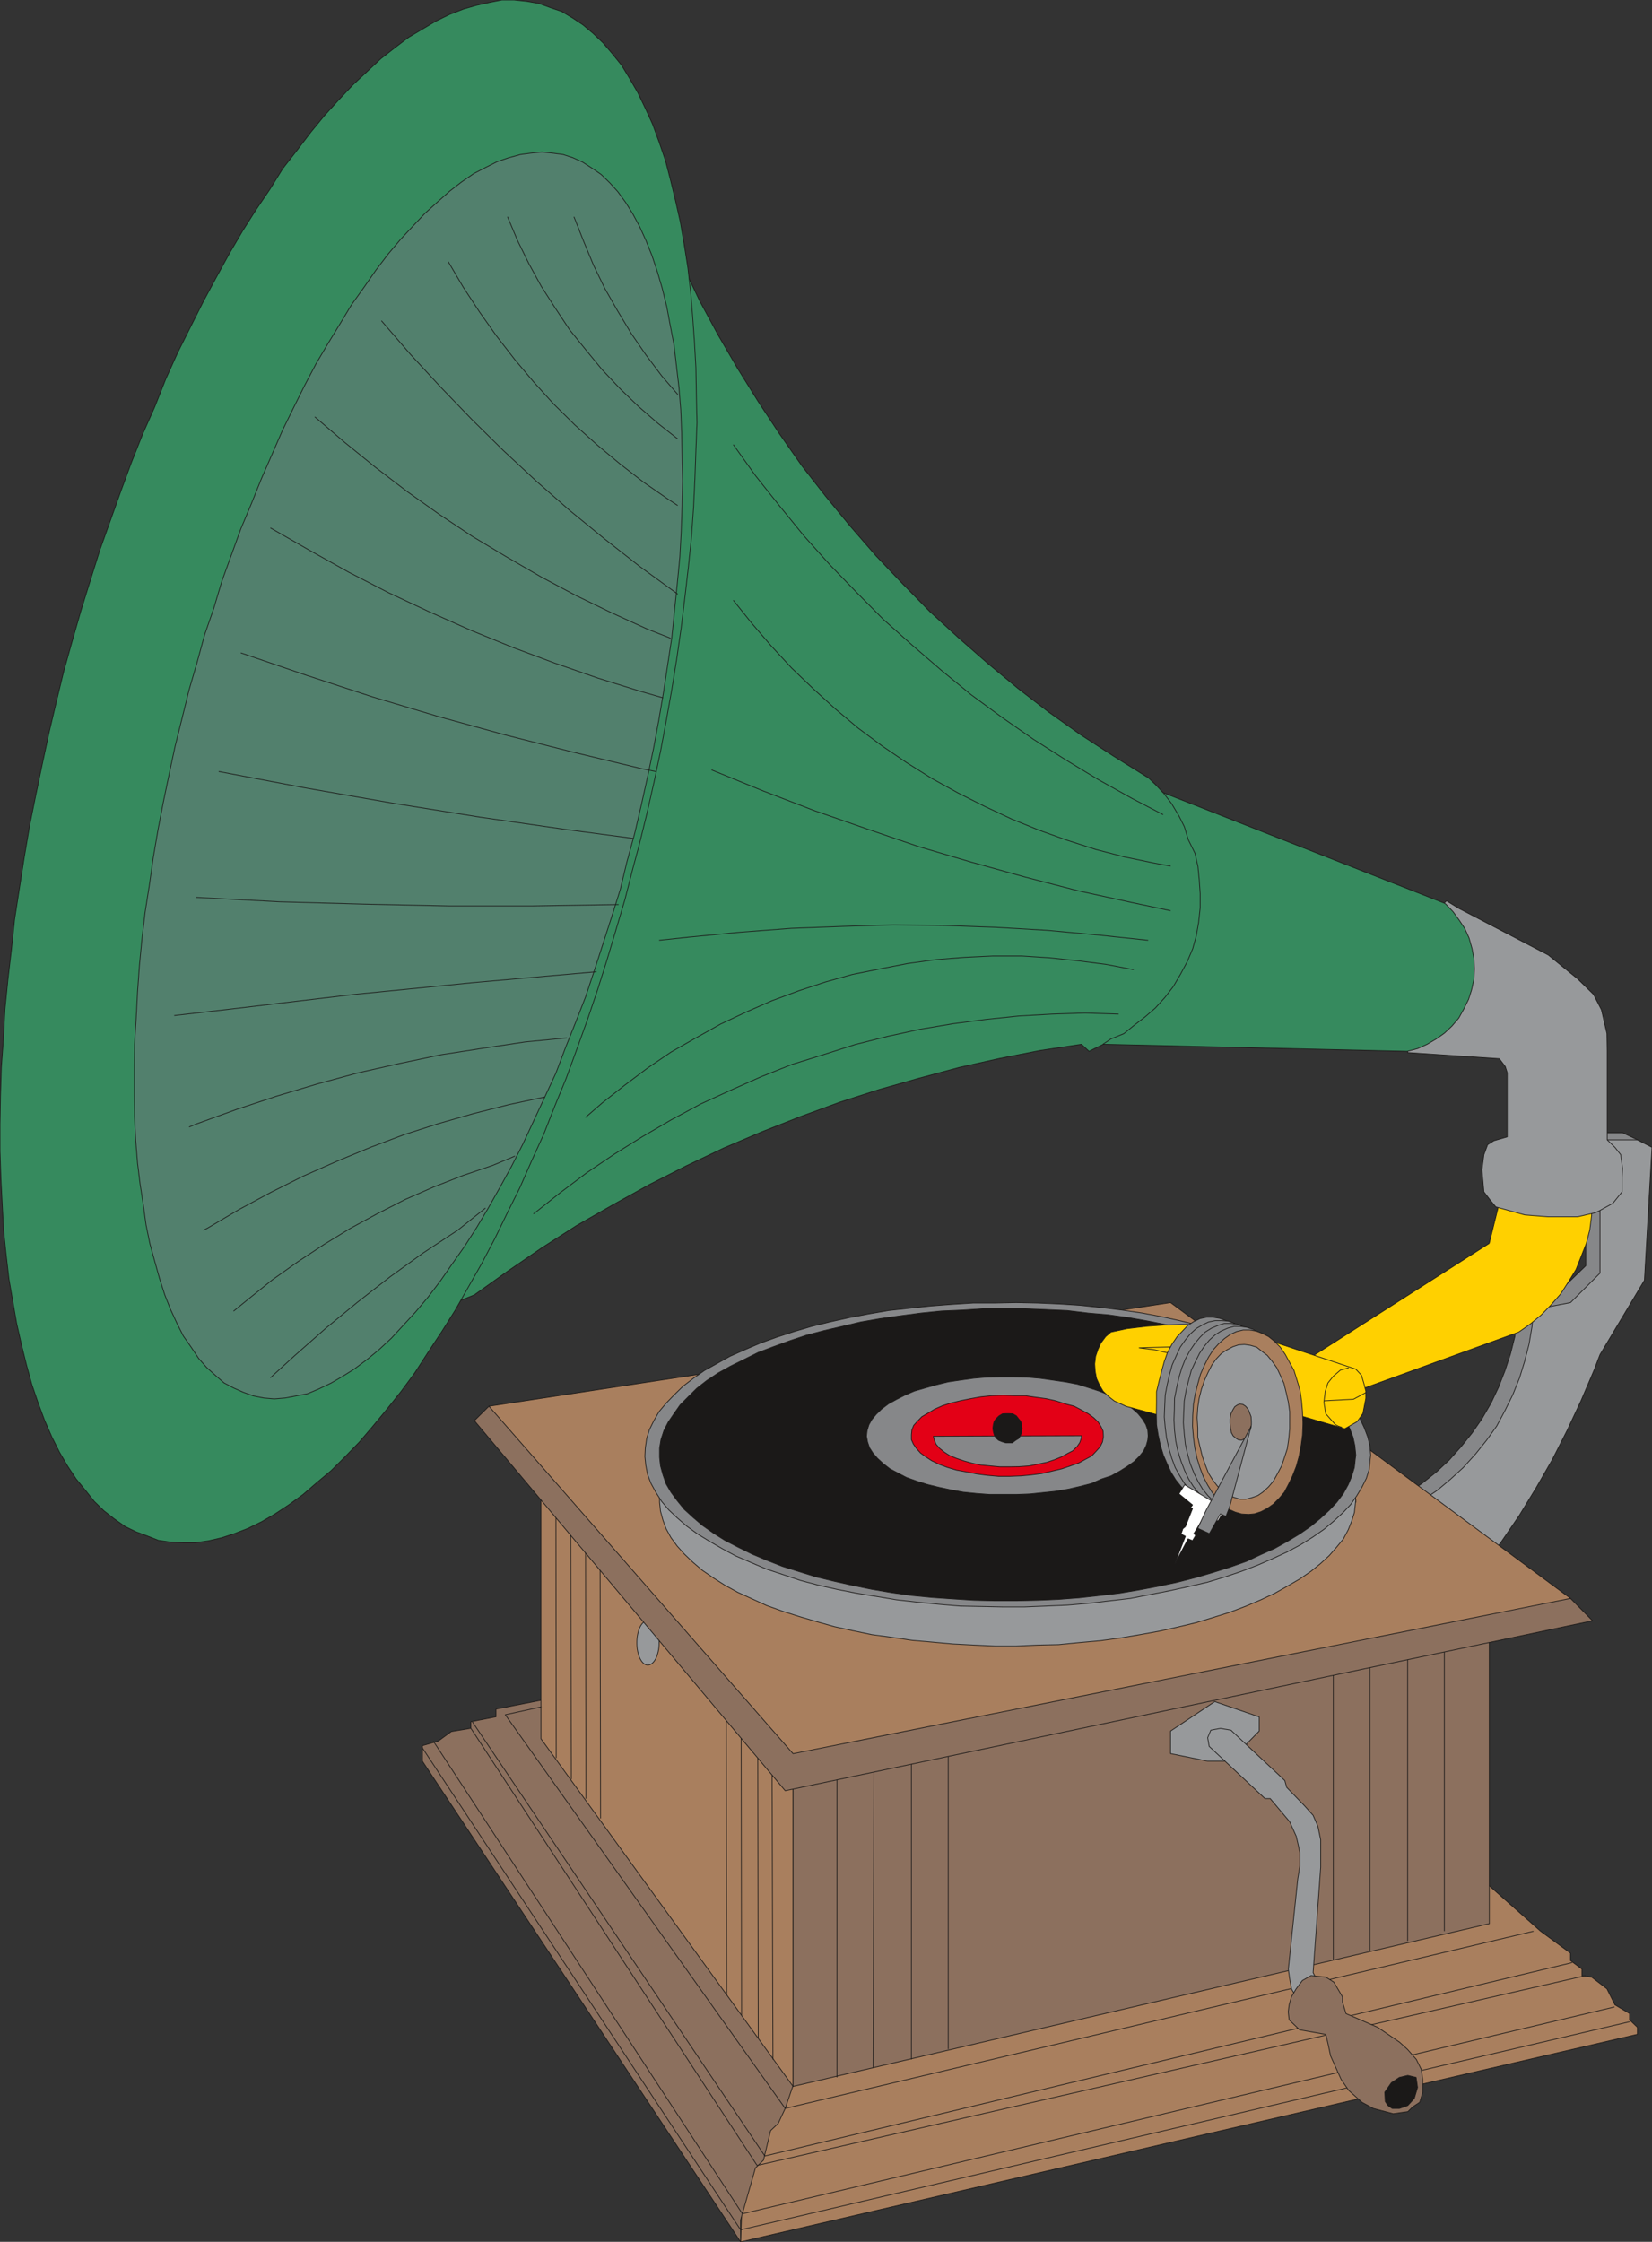 <svg xmlns="http://www.w3.org/2000/svg" xml:space="preserve" width="692.75" height="940.12" fill-rule="evenodd" stroke-linejoin="round" stroke-width="28.222" preserveAspectRatio="xMidYMid" version="1.2" viewBox="0 0 18329 24874"><rect x="0" y="0" width="18329" height="24874" fill="#333333" stroke="none"/><defs class="ClipPathGroup"><clipPath id="a" clipPathUnits="userSpaceOnUse"><path d="M0 0h18329v24874H0z"/></clipPath></defs><g class="SlideGroup"><g class="Slide" clip-path="url(#a)"><g class="Page"><g class="com.sun.star.drawing.PolyPolygonShape"><path fill="none" d="M15449 12564h2724v4769h-2724z" class="BoundingBox"/><path fill="#868789" d="m16273 17326 221-290 196-304 197-308 175-312 167-323 153-327 140-338 73-182 485-817 87-1479-165-78h-407v1475l-333 323-406 86-20 186-29 193-48 191-61 186-72 185-83 175-102 176-109 157-122 152-132 148-142 132-153 122-160 111-167 102 817 658Z"/><path fill="none" stroke="#1B1918" stroke-linejoin="miter" stroke-width="8" d="m16273 17326 221-290 196-304 197-308 175-312 167-323 153-327 140-338 73-182 485-817 87-1479-165-78h-407v1475l-333 323-406 86-20 186-29 193-48 191-61 186-72 185-83 175-102 176-109 157-122 152-132 148-142 132-153 122-160 111-167 102 817 658Z"/></g><g class="com.sun.star.drawing.PolyPolygonShape"><path fill="none" d="M8212 20767h9960v4115H8212z" class="BoundingBox"/><path fill="#A97F5E" d="m8217 24875 9950-2303v-78l-87-84v-69l-162-96-89-178-170-130-107-15v-74l-127-94v-83l-333-244-739-655-8053 1800-83 2303Z"/><path fill="none" stroke="#1B1918" stroke-linejoin="miter" stroke-width="8" d="m8217 24875 9950-2303v-78l-87-84v-69l-162-96-89-178-170-130-107-15v-74l-127-94v-83l-333-244-739-655-8053 1800-83 2303Z"/></g><g class="com.sun.star.drawing.PolyPolygonShape"><path fill="none" d="M4682 18796h4202v6094H4682z" class="BoundingBox"/><path fill="#8C705E" d="m6329 18801-826 162v86l-279 54v73l-216 36-147 107-175 50v171l3531 5335v-244l165-577 89-86 79-328 84-79 78-167 166-485-2549-4108Z"/><path fill="none" stroke="#1B1918" stroke-linejoin="miter" stroke-width="8" d="m6329 18801-826 162v86l-279 54v73l-216 36-147 107-175 50v171l3531 5335v-244l165-577 89-86 79-328 84-79 78-167 166-485-2549-4108Z"/></g><g class="com.sun.star.drawing.PolyPolygonShape"><path fill="none" d="M5998 16169h2807v6996H5998z" class="BoundingBox"/><path fill="#A97F5E" d="M6002 16337v2955l2798 3859v-3859l-2471-3117-327 162Z"/><path fill="none" stroke="#1B1918" stroke-linejoin="miter" stroke-width="8" d="M6002 16337v2955l2798 3859v-3859l-2471-3117-327 162Z"/></g><g class="com.sun.star.drawing.PolyPolygonShape"><path fill="none" d="M8794 17813h7735v5344H8794z" class="BoundingBox"/><path fill="#8C705E" d="m8799 23150 7725-1806v-3526l-7725 1231v4101Z"/><path fill="none" stroke="#1B1918" stroke-linejoin="miter" stroke-width="8" d="m8799 23150 7725-1806v-3526l-7725 1231v4101Z"/></g><g fill="none" class="com.sun.star.drawing.LineShape"><path d="M16021 17897h9v3531h-9z" class="BoundingBox"/><path stroke="#1B1918" stroke-linejoin="miter" stroke-width="8" d="M16025 21427v-3530"/></g><g fill="none" class="com.sun.star.drawing.LineShape"><path d="M15614 18014h9v3523h-9z" class="BoundingBox"/><path stroke="#1B1918" stroke-linejoin="miter" stroke-width="8" d="M15618 21536v-3522"/></g><g fill="none" class="com.sun.star.drawing.LineShape"><path d="M15195 18103h9v3546h-9z" class="BoundingBox"/><path stroke="#1B1918" stroke-linejoin="miter" stroke-width="8" d="M15199 21648v-3545"/></g><g fill="none" class="com.sun.star.drawing.LineShape"><path d="M14789 18219h9v3531h-9z" class="BoundingBox"/><path stroke="#1B1918" stroke-linejoin="miter" stroke-width="8" d="M14793 21749v-3530"/></g><g fill="none" class="com.sun.star.drawing.LineShape"><path d="M9282 19451h9v3600h-9z" class="BoundingBox"/><path stroke="#1B1918" stroke-linejoin="miter" stroke-width="8" d="M9286 23050v-3599"/></g><g fill="none" class="com.sun.star.drawing.LineShape"><path d="M9684 19369h18v3573h-18z" class="BoundingBox"/><path stroke="#1B1918" stroke-linejoin="miter" stroke-width="8" d="m9688 22940 9-3570"/></g><g fill="none" class="com.sun.star.drawing.LineShape"><path d="M10108 19289h9v3562h-9z" class="BoundingBox"/><path stroke="#1B1918" stroke-linejoin="miter" stroke-width="8" d="M10112 22850v-3561"/></g><g fill="none" class="com.sun.star.drawing.LineShape"><path d="M10517 19207h9v3531h-9z" class="BoundingBox"/><path stroke="#1B1918" stroke-linejoin="miter" stroke-width="8" d="M10521 22737v-3530"/></g><g fill="none" class="com.sun.star.drawing.LineShape"><path d="M8561 19275h20v3578h-20z" class="BoundingBox"/><path stroke="#1B1918" stroke-linejoin="miter" stroke-width="8" d="m8576 22851-11-3575"/></g><g fill="none" class="com.sun.star.drawing.LineShape"><path d="M8403 19026h15v3593h-15z" class="BoundingBox"/><path stroke="#1B1918" stroke-linejoin="miter" stroke-width="8" d="m8413 22617-6-3590"/></g><g fill="none" class="com.sun.star.drawing.LineShape"><path d="M8218 18795h15v3565h-15z" class="BoundingBox"/><path stroke="#1B1918" stroke-linejoin="miter" stroke-width="8" d="m8228 22358-6-3562"/></g><g fill="none" class="com.sun.star.drawing.LineShape"><path d="M8053 18551h15v3590h-15z" class="BoundingBox"/><path stroke="#1B1918" stroke-linejoin="miter" stroke-width="8" d="m8063 22139-6-3587"/></g><g fill="none" class="com.sun.star.drawing.LineShape"><path d="M6163 15920h13v3588h-13z" class="BoundingBox"/><path stroke="#1B1918" stroke-linejoin="miter" stroke-width="8" d="m6171 19506-4-3585"/></g><g fill="none" class="com.sun.star.drawing.LineShape"><path d="M6326 16164h18v3580h-18z" class="BoundingBox"/><path stroke="#1B1918" stroke-linejoin="miter" stroke-width="8" d="m6339 19742-9-3577"/></g><g fill="none" class="com.sun.star.drawing.LineShape"><path d="M6491 16331h15v3629h-15z" class="BoundingBox"/><path stroke="#1B1918" stroke-linejoin="miter" stroke-width="8" d="m6501 19958-6-3626"/></g><g fill="none" class="com.sun.star.drawing.LineShape"><path d="M6653 16580h15v3598h-15z" class="BoundingBox"/><path stroke="#1B1918" stroke-linejoin="miter" stroke-width="8" d="m6663 20176-6-3595"/></g><g fill="none" class="com.sun.star.drawing.PolyLineShape"><path d="M5599 18934h11417v4466H5599z" class="BoundingBox"/><path stroke="#1B1918" stroke-linejoin="miter" stroke-width="8" d="m17014 21428-8302 1966-3106-4368 401-88"/></g><g fill="none" class="com.sun.star.drawing.PolyLineShape"><path d="M5236 19100h12209v4828H5236z" class="BoundingBox"/><path stroke="#1B1918" stroke-linejoin="miter" stroke-width="8" d="m17443 21776-8957 2146-3246-4819"/></g><g fill="none" class="com.sun.star.drawing.PolyLineShape"><path d="M5221 19174h12372v4859H5221z" class="BoundingBox"/><path stroke="#1B1918" stroke-linejoin="miter" stroke-width="8" d="m17591 21921-9191 2106-3175-4850"/></g><g fill="none" class="com.sun.star.drawing.PolyLineShape"><path d="M4804 19316h13111v5253H4804z" class="BoundingBox"/><path stroke="#1B1918" stroke-linejoin="miter" stroke-width="8" d="m17913 22268-9676 2295-3429-5244"/></g><g class="com.sun.star.drawing.ClosedBezierShape"><path fill="none" d="M7062 17977h257v503h-257z" class="BoundingBox"/><path fill="#97999B" d="M7313 18228c0-138-56-247-126-247-68 0-121 109-121 247 0 135 53 247 121 247 70 0 126-112 126-247Z"/><path fill="none" stroke="#1B1918" stroke-linejoin="miter" stroke-width="8" d="M7313 18228c0-138-56-247-126-247-68 0-121 109-121 247 0 135 53 247 121 247 70 0 126-112 126-247Z"/></g><g class="com.sun.star.drawing.PolyPolygonShape"><path fill="none" d="M12983 18875h994v672h-994z" class="BoundingBox"/><path fill="#97999B" d="m12987 19457 412 84h244l328-334v-157l-493-170-491 327v250Z"/><path fill="none" stroke="#1B1918" stroke-linejoin="miter" stroke-width="8" d="m12987 19457 412 84h244l328-334v-157l-493-170-491 327v250Z"/></g><g class="com.sun.star.drawing.PolyPolygonShape"><path fill="none" d="M13394 19172h1324v3080h-1324z" class="BoundingBox"/><path fill="#97999B" d="m13673 19212 582 544 21 76 194 200 99 110 53 122 31 149v306l-84 1169 63 117 79 157-162 84-167-84-53-94-20-112-15-106 10-94 95-910 23-143v-147l-23-107-17-74-73-162-216-257h-58l-619-579-17-96 35-84 107-20 117 20 15 15Z"/><path fill="none" stroke="#1B1918" stroke-linejoin="miter" stroke-width="8" d="m13673 19212 582 544 21 76 194 200 99 110 53 122 31 149v306l-84 1169 63 117 79 157-162 84-167-84-53-94-20-112-15-106 10-94 95-910 23-143v-147l-23-107-17-74-73-162-216-257h-58l-619-579-17-96 35-84 107-20 117 20 15 15Z"/></g><g fill="none" class="com.sun.star.drawing.PolyLineShape"><path d="M4672 19375h13411v5372H4672z" class="BoundingBox"/><path stroke="#1B1918" stroke-linejoin="miter" stroke-width="8" d="m18081 22432-9864 2309-3541-5363"/></g><g class="com.sun.star.drawing.PolyPolygonShape"><path fill="none" d="M14288 21915h1502v1544h-1502z" class="BoundingBox"/><path fill="#8C705E" d="m14419 22522-116-111-10-89 10-77 25-89 53-89 69-92 96-55 164 17 89 56 96 163v58l39 128 353 153 242 165 86 78 99 112 54 109 17 113v142l-33 112-78 51-54 53-162 23-220-58-127-69-147-132-84-122-117-260-30-142-23-97-291-51Z"/><path fill="none" stroke="#1B1918" stroke-linejoin="miter" stroke-width="8" d="m14419 22522-116-111-10-89 10-77 25-89 53-89 69-92 96-55 164 17 89 56 96 163v58l39 128 353 153 242 165 86 78 99 112 54 109 17 113v142l-33 112-78 51-54 53-162 23-220-58-127-69-147-132-84-122-117-260-30-142-23-97-291-51Z"/></g><g class="com.sun.star.drawing.PolyPolygonShape"><path fill="none" d="M15359 23023h375v377h-375z" class="BoundingBox"/><path fill="#1B1918" d="m15399 23362-30-45-5-103 73-105 89-59 93-22 93 22 16 111-36 122-73 79-93 33h-79l-48-33Z"/><path fill="none" stroke="#1B1918" stroke-linejoin="miter" stroke-width="8" d="m15399 23362-30-45-5-103 73-105 89-59 93-22 93 22 16 111-36 122-73 79-93 33h-79l-48-33Z"/></g><g class="com.sun.star.drawing.PolyPolygonShape"><path fill="none" d="M15606 12642h2729v4773h-2729z" class="BoundingBox"/><path fill="#97999B" d="m16435 17408 216-292 204-299 191-313 178-311 165-325 152-325 145-340 66-173 493-825 84-1475-163-83h-414v1479l-327 327-412 79-15 186-34 200-48 186-56 183-74 185-86 175-94 176-112 157-122 152-137 151-142 130-148 124-162 109-170 107 822 655Z"/><path fill="none" stroke="#1B1918" stroke-linejoin="miter" stroke-width="8" d="m16435 17408 216-292 204-299 191-313 178-311 165-325 152-325 145-340 66-173 493-825 84-1475-163-83h-414v1479l-327 327-412 79-15 186-34 200-48 186-56 183-74 185-86 175-94 176-112 157-122 152-137 151-142 130-148 124-162 109-170 107 822 655Z"/></g><g class="com.sun.star.drawing.PolyPolygonShape"><path fill="none" d="M5257 15598h12421v4277H5257z" class="BoundingBox"/><path fill="#8C705E" d="m5425 15603-162 160 3449 4106 8957-1886-244-248-12000-2132Z"/><path fill="none" stroke="#1B1918" stroke-linejoin="miter" stroke-width="8" d="m5425 15603-162 160 3449 4106 8957-1886-244-248-12000-2132Z"/></g><g class="com.sun.star.drawing.PolyPolygonShape"><path fill="none" d="M5417 14448h12019v5016H5417z" class="BoundingBox"/><path fill="#A97F5E" d="m5425 15603 7562-1150 4438 3282-8626 1723-3374-3855Z"/><path fill="none" stroke="#1B1918" stroke-linejoin="miter" stroke-width="8" d="m5425 15603 7562-1150 4438 3282-8626 1723-3374-3855Z"/></g><g class="com.sun.star.drawing.PolyPolygonShape"><path fill="none" d="M7314 15018h7734v3251H7314z" class="BoundingBox"/><path fill="#97999B" d="m15043 16668-11-130-20-94-38-94-48-102-64-94-73-91-89-89-107-89-114-86-130-84-142-79-152-76-158-74-170-63-186-64-187-56-199-53-203-48-213-43-216-41-221-33-229-20-233-21-226-15-234-7h-476l-226 12-234 15-226 21-228 25-221 38-219 38-203 44-206 45-195 59-191 58-173 64-170 68-157 74-150 79-137 73-127 87-109 83-97 94-89 92-68 89-64 94-48 101-33 97-15 99v97l10 99 28 102 35 94 53 97 69 94 79 88 96 92 104 89 125 86 124 79 143 79 160 73 162 74 175 63 186 59 190 56 199 56 205 45 211 44 224 30 221 33 228 20 231 21 234 12 231 11h235l239-11 231-5 233-23 226-20 221-30 224-38 216-39 201-45 205-49 191-58 185-58 181-69 162-69 155-73 140-79 139-81 122-84 104-84 97-89 84-96 73-89 54-102 38-96 30-94 11-99 5-45v29Z"/><path fill="none" stroke="#1B1918" stroke-linejoin="miter" stroke-width="8" d="m15043 16668-11-130-20-94-38-94-48-102-64-94-73-91-89-89-107-89-114-86-130-84-142-79-152-76-158-74-170-63-186-64-187-56-199-53-203-48-213-43-216-41-221-33-229-20-233-21-226-15-234-7h-476l-226 12-234 15-226 21-228 25-221 38-219 38-203 44-206 45-195 59-191 58-173 64-170 68-157 74-150 79-137 73-127 87-109 83-97 94-89 92-68 89-64 94-48 101-33 97-15 99v97l10 99 28 102 35 94 53 97 69 94 79 88 96 92 104 89 125 86 124 79 143 79 160 73 162 74 175 63 186 59 190 56 199 56 205 45 211 44 224 30 221 33 228 20 231 21 234 12 231 11h235l239-11 231-5 233-23 226-20 221-30 224-38 216-39 201-45 205-49 191-58 185-58 181-69 162-69 155-73 140-79 139-81 122-84 104-84 97-89 84-96 73-89 54-102 38-96 30-94 11-99 5-45v29Z"/></g><g class="com.sun.star.drawing.PolyPolygonShape"><path fill="none" d="M7150 14448h8064v3387H7150z" class="BoundingBox"/><path fill="#868789" d="m15208 16145-10-107-23-94-38-101-46-99-63-97-76-101-94-89-99-89-117-87-132-89-137-79-148-79-170-76-170-74-178-56-190-63-201-56-207-51-218-48-216-41-226-33-229-28-238-25-232-15-236-10-239-5-243 5h-237l-238 15-234 18-236 25-229 25-221 38-216 41-216 48-201 49-196 58-196 64-175 63-173 74-165 73-142 79-142 79-122 86-117 90-99 97-86 89-79 94-58 101-49 99-30 97-15 104-5 96 10 99 20 102 38 99 53 97 64 101 79 94 94 89 106 92 115 84 137 84 145 84 147 79 165 71 173 74 190 63 191 64 200 53 205 46 218 43 216 35 228 38 232 26 233 23 237 20 238 5 244 5h231l244-10 231-10 239-20 234-28 226-26 221-43 218-43 211-46 207-48 195-59 186-63 180-69 168-73 160-74 147-79 137-86 122-85 109-91 102-94 84-89 68-97 59-99 48-96 31-99 10-102 7-56Z"/><path fill="none" stroke="#1B1918" stroke-linejoin="miter" stroke-width="8" d="m15208 16145-10-107-23-94-38-101-46-99-63-97-76-101-94-89-99-89-117-87-132-89-137-79-148-79-170-76-170-74-178-56-190-63-201-56-207-51-218-48-216-41-226-33-229-28-238-25-232-15-236-10-239-5-243 5h-237l-238 15-234 18-236 25-229 25-221 38-216 41-216 48-201 49-196 58-196 64-175 63-173 74-165 73-142 79-142 79-122 86-117 90-99 97-86 89-79 94-58 101-49 99-30 97-15 104-5 96 10 99 20 102 38 99 53 97 64 101 79 94 94 89 106 92 115 84 137 84 145 84 147 79 165 71 173 74 190 63 191 64 200 53 205 46 218 43 216 35 228 38 232 26 233 23 237 20 238 5 244 5h231l244-10 231-10 239-20 234-28 226-26 221-43 218-43 211-46 207-48 195-59 186-63 180-69 168-73 160-74 147-79 137-86 122-85 109-91 102-94 84-89 68-97 59-99 48-96 31-99 10-102 7-56Z"/></g><g class="com.sun.star.drawing.PolyPolygonShape"><path fill="none" d="M7314 14517h7735v3249H7314z" class="BoundingBox"/><path fill="#1B1918" d="m15043 16145-11-107-20-92-38-99-48-101-64-89-73-97-89-89-107-88-114-85-130-84-142-76-152-79-158-69-170-68-186-64-187-58-199-53-203-46-213-43-216-38-221-31-229-20-233-28-226-10-234-10h-476l-226 15-234 10-226 23-228 30-221 31-219 38-203 48-206 48-195 51-191 64-173 63-170 64-157 78-150 74-137 76-127 84-109 85-97 96-89 89-68 97-64 94-48 94-33 101-15 94v102l10 94 28 102 35 99 53 91 69 94 79 97 96 88 104 89 125 88 124 78 143 74 160 79 162 68 175 69 186 58 190 59 199 48 205 46 211 43 224 38 221 31 228 22 231 16 234 15 231 5h235l239-5 231-10 233-18 226-25 221-26 224-38 216-41 201-43 205-53 191-56 185-58 181-64 162-76 155-69 140-78 139-84 122-85 104-86 97-89 84-89 73-97 54-99 38-91 30-99 11-102 5-35Z"/><path fill="none" stroke="#1B1918" stroke-linejoin="miter" stroke-width="8" d="m15043 16145-11-107-20-92-38-99-48-101-64-89-73-97-89-89-107-88-114-85-130-84-142-76-152-79-158-69-170-68-186-64-187-58-199-53-203-46-213-43-216-38-221-31-229-20-233-28-226-10-234-10h-476l-226 15-234 10-226 23-228 30-221 31-219 38-203 48-206 48-195 51-191 64-173 63-170 64-157 78-150 74-137 76-127 84-109 85-97 96-89 89-68 97-64 94-48 94-33 101-15 94v102l10 94 28 102 35 99 53 91 69 94 79 97 96 88 104 89 125 88 124 78 143 74 160 79 162 68 175 69 186 58 190 59 199 48 205 46 211 43 224 38 221 31 228 22 231 16 234 15 231 5h235l239-5 231-10 233-18 226-25 221-26 224-38 216-41 201-43 205-53 191-56 185-58 181-64 162-76 155-69 140-78 139-84 122-85 104-86 97-89 84-89 73-97 54-99 38-91 30-99 11-102 5-35Z"/></g><g class="com.sun.star.drawing.PolyPolygonShape"><path fill="none" d="M9609 15274h3136v1313H9609z" class="BoundingBox"/><path fill="#868789" d="m12739 15931-5-64-21-61-38-61-48-59-61-55-76-54-84-53-102-46-109-43-117-38-122-38-137-26-137-20-142-20-150-13-147-2h-149l-147 2-147 13-143 20-137 20-134 33-127 36-115 33-106 46-94 48-87 48-78 59-59 58-48 58-31 56-20 64-7 64 12 64 21 63 38 59 50 58 64 59 74 58 91 48 94 49 112 40 122 38 127 31 132 28 137 25 147 15 150 11h291l152-6 145-15 142-15 137-23 130-30 129-33 110-49 106-35 99-54 79-50 76-54 59-58 48-59 30-63 16-58 5-49Z"/><path fill="none" stroke="#1B1918" stroke-linejoin="miter" stroke-width="8" d="m12739 15931-5-64-21-61-38-61-48-59-61-55-76-54-84-53-102-46-109-43-117-38-122-38-137-26-137-20-142-20-150-13-147-2h-149l-147 2-147 13-143 20-137 20-134 33-127 36-115 33-106 46-94 48-87 48-78 59-59 58-48 58-31 56-20 64-7 64 12 64 21 63 38 59 50 58 64 59 74 58 91 48 94 49 112 40 122 38 127 31 132 28 137 25 147 15 150 11h291l152-6 145-15 142-15 137-23 130-30 129-33 110-49 106-35 99-54 79-50 76-54 59-58 48-59 30-63 16-58 5-49Z"/></g><g class="com.sun.star.drawing.PolyPolygonShape"><path fill="none" d="M10108 15476h2139v910h-2139z" class="BoundingBox"/><path fill="#E30016" d="m12242 15930-3-51-22-48-33-53-51-49-59-43-73-40-84-44-97-25-101-33-110-25-117-16-117-17h-125l-121-5-125 5-119 12-117 21-109 22-108 26-94 30-86 38-74 44-69 40-48 49-43 48-20 51-5 53v54l22 49 31 45 48 54 59 43 66 43 86 41 89 33 101 30 111 20 116 23 117 15 122 11h122l127-5 114-11 117-15 117-28 105-25 97-33 89-31 73-40 71-38 51-54 43-48 26-53 10-54v-16Z"/><path fill="none" stroke="#1B1918" stroke-linejoin="miter" stroke-width="8" d="m12242 15930-3-51-22-48-33-53-51-49-59-43-73-40-84-44-97-25-101-33-110-25-117-16-117-17h-125l-121-5-125 5-119 12-117 21-109 22-108 26-94 30-86 38-74 44-69 40-48 49-43 48-20 51-5 53v54l22 49 31 45 48 54 59 43 66 43 86 41 89 33 101 30 111 20 116 23 117 15 122 11h122l127-5 114-11 117-15 117-28 105-25 97-33 89-31 73-40 71-38 51-54 43-48 26-53 10-54v-16Z"/></g><g class="com.sun.star.drawing.PolyPolygonShape"><path fill="none" d="M10350 15926h1656v354h-1656z" class="BoundingBox"/><path fill="#868789" d="m10356 15936 10 43 20 46 38 44 53 43 59 38 73 30 84 29 94 26 97 20 104 10 107 10h107l104-2 112-8 99-20 97-20 84-28 78-32 69-38 58-30 49-49 28-41 15-43 5-33-1644 5Z"/><path fill="none" stroke="#1B1918" stroke-linejoin="miter" stroke-width="8" d="m10356 15936 10 43 20 46 38 44 53 43 59 38 73 30 84 29 94 26 97 20 104 10 107 10h107l104-2 112-8 99-20 97-20 84-28 78-32 69-38 58-30 49-49 28-41 15-43 5-33-1644 5Z"/></g><g class="com.sun.star.drawing.PolyPolygonShape"><path fill="none" d="M11011 15681h335v333h-335z" class="BoundingBox"/><path fill="#1B1918" d="m11340 15848-5-38-10-41-23-26-25-33-40-23-40-2h-38l-36 2-39 23-33 33-20 26-10 38-5 41 5 38 10 36 20 34 28 25 37 15 43 13h73l37-28 33-20 23-39 10-31 5-43Z"/><path fill="none" stroke="#1B1918" stroke-linejoin="miter" stroke-width="8" d="m11340 15848-5-38-10-41-23-26-25-33-40-23-40-2h-38l-36 2-39 23-33 33-20 26-10 38-5 41 5 38 10 36 20 34 28 25 37 15 43 13h73l37-28 33-20 23-39 10-31 5-43Z"/></g><g class="com.sun.star.drawing.PolyPolygonShape"><path fill="none" d="M14463 13135h3212v2306h-3212z" class="BoundingBox"/><path fill="#FFD000" d="m17669 13139-10 350-21 160-38 147-58 148-56 142-86 140-84 130-107 122-109 112-122 101-127 89-1809 656h-496l-78-328 2055-1312 163-657h983Z"/><path fill="none" stroke="#1B1918" stroke-linejoin="miter" stroke-width="8" d="m17669 13139-10 350-21 160-38 147-58 148-56 142-86 140-84 130-107 122-109 112-122 101-127 89-1809 656h-496l-78-328 2055-1312 163-657h983Z"/></g><g class="com.sun.star.drawing.PolyPolygonShape"><path fill="none" d="M12141 14689h3018v1170h-3018z" class="BoundingBox"/><path fill="#FFD000" d="m15106 15260 28 97 20 79v79l-33 170-64 89-137 79-851-249-671 244-905-244-55-26-74-33-64-50-61-59-40-68-33-74-15-80-5-81 10-84 25-74 33-73 53-71 59-51 178-38 218-26 216-15 216-7 218 15 221 28 212 43 1237 411 64 69Z"/><path fill="none" stroke="#1B1918" stroke-linejoin="miter" stroke-width="8" d="m15106 15260 28 97 20 79v79l-33 170-64 89-137 79-851-249-671 244-905-244-55-26-74-33-64-50-61-59-40-68-33-74-15-80-5-81 10-84 25-74 33-73 53-71 59-51 178-38 218-26 216-15 216-7 218 15 221 28 212 43 1237 411 64 69Z"/></g><g fill="none" class="com.sun.star.drawing.PolyLineShape"><path d="M14684 15173h283v670h-283z" class="BoundingBox"/><path stroke="#1B1918" stroke-linejoin="miter" stroke-width="8" d="m14964 15177-92 25-79 68-59 74-30 92-15 123 20 127 107 121 31 16 43 15"/></g><g fill="none" class="com.sun.star.drawing.PolyLineShape"><path d="M14688 15447h470v101h-470z" class="BoundingBox"/><path stroke="#1B1918" stroke-linejoin="miter" stroke-width="8" d="m15155 15451-138 74-328 18"/></g><g fill="none" class="com.sun.star.drawing.PolyLineShape"><path d="M12638 14938h581v186h-581z" class="BoundingBox"/><path stroke="#1B1918" stroke-linejoin="miter" stroke-width="8" d="m13217 14955-166-12-412 12 168 21 226 53 103 90"/></g><g class="com.sun.star.drawing.PolyPolygonShape"><path fill="none" d="M12825 14611h1235v2056h-1235z" class="BoundingBox"/><path fill="#868789" d="m14055 15637-5-122-16-112-15-117-33-109-38-113-41-89-53-91-51-79-66-64-68-50-66-38-71-26-74-12h-70l-73 15-69 33-69 45-58 61-58 61-59 87-48 89-36 101-30 108-28 109-28 117v119l-2 125 2 122 18 114 25 117 33 107 43 100 41 89 53 86 59 74 63 63 64 46 66 33 76 23 75 2 68-10 69-20 74-36 63-48 64-64 58-73 48-87 46-89 38-107 31-109 22-117 16-117 10-122v-25Z"/><path fill="none" stroke="#1B1918" stroke-linejoin="miter" stroke-width="8" d="m14055 15637-5-122-16-112-15-117-33-109-38-113-41-89-53-91-51-79-66-64-68-50-66-38-71-26-74-12h-70l-73 15-69 33-69 45-58 61-58 61-59 87-48 89-36 101-30 108-28 109-28 117v119l-2 125 2 122 18 114 25 117 33 107 43 100 41 89 53 86 59 74 63 63 64 46 66 33 76 23 75 2 68-10 69-20 74-36 63-48 64-64 58-73 48-87 46-89 38-107 31-109 22-117 16-117 10-122v-25Z"/></g><g class="com.sun.star.drawing.PolyPolygonShape"><path fill="none" d="M12913 14649h1239v2056h-1239z" class="BoundingBox"/><path fill="#868789" d="m14146 15667-5-122-12-109-16-117-30-112-38-105-49-96-48-89-56-74-64-64-64-53-68-43-69-25-73-5h-72l-73 15-69 33-68 40-65 59-56 68-56 79-45 97-44 99-30 107-25 110-23 119-5 119-5 122 10 117 15 117 25 114 33 112 38 103 49 89 50 83 59 69 64 63 64 54 68 28 69 25 79 5 68-10 71-20 67-38 71-49 64-63 56-74 48-84 43-96 41-100 33-112 20-117 18-114 5-122v-33Z"/><path fill="none" stroke="#1B1918" stroke-linejoin="miter" stroke-width="8" d="m14146 15667-5-122-12-109-16-117-30-112-38-105-49-96-48-89-56-74-64-64-64-53-68-43-69-25-73-5h-72l-73 15-69 33-68 40-65 59-56 68-56 79-45 97-44 99-30 107-25 110-23 119-5 119-5 122 10 117 15 117 25 114 33 112 38 103 49 89 50 83 59 69 64 63 64 54 68 28 69 25 79 5 68-10 71-20 67-38 71-49 64-63 56-74 48-84 43-96 41-100 33-112 20-117 18-114 5-122v-33Z"/></g><g class="com.sun.star.drawing.PolyPolygonShape"><path fill="none" d="M13020 14680h1235v2058h-1235z" class="BoundingBox"/><path fill="#868789" d="m14250 15705-5-122-16-112-17-114-31-112-35-107-44-94-48-89-58-76-64-63-68-51-61-43-76-28-69-10h-75l-68 22-74 31-69 43-58 58-58 69-54 79-51 94-38 96-33 109-25 112-23 117-2 122-5 118 7 119 13 117 25 117 33 104 41 107 43 91 53 84 56 69 66 63 69 48 63 31 74 20 75 8 73-8 64-25 74-31 63-53 64-59 58-73 46-87 48-94 38-101 33-109 20-117 16-117 10-122v-31Z"/><path fill="none" stroke="#1B1918" stroke-linejoin="miter" stroke-width="8" d="m14250 15705-5-122-16-112-17-114-31-112-35-107-44-94-48-89-58-76-64-63-68-51-61-43-76-28-69-10h-75l-68 22-74 31-69 43-58 58-58 69-54 79-51 94-38 96-33 109-25 112-23 117-2 122-5 118 7 119 13 117 25 117 33 104 41 107 43 91 53 84 56 69 66 63 69 48 63 31 74 20 75 8 73-8 64-25 74-31 63-53 64-59 58-73 46-87 48-94 38-101 33-109 20-117 16-117 10-122v-31Z"/></g><g class="com.sun.star.drawing.PolyPolygonShape"><path fill="none" d="M13124 14713h1238v2056h-1238z" class="BoundingBox"/><path fill="#868789" d="m14357 15736-7-119-8-112-23-117-33-109-30-108-49-94-45-91-59-74-64-63-69-54-63-43-74-25-68-10h-74l-71 20-74 33-63 40-65 59-56 68-53 79-48 97-44 94-30 112-28 112-20 115-5 116-5 122 10 122 12 117 26 114 30 107 43 108 44 89 50 83 59 72 64 63 69 46 66 33 71 20 74 5 73-5 64-25 76-33 69-54 57-63 60-69 51-84 43-96 44-100 25-112 25-114 13-117 10-122v-33Z"/><path fill="none" stroke="#1B1918" stroke-linejoin="miter" stroke-width="8" d="m14357 15736-7-119-8-112-23-117-33-109-30-108-49-94-45-91-59-74-64-63-69-54-63-43-74-25-68-10h-74l-71 20-74 33-63 40-65 59-56 68-53 79-48 97-44 94-30 112-28 112-20 115-5 116-5 122 10 122 12 117 26 114 30 107 43 108 44 89 50 83 59 72 64 63 69 46 66 33 71 20 74 5 73-5 64-25 76-33 69-54 57-63 60-69 51-84 43-96 44-100 25-112 25-114 13-117 10-122v-33Z"/></g><g class="com.sun.star.drawing.PolyPolygonShape"><path fill="none" d="M13226 14753h1236v2056h-1236z" class="BoundingBox"/><path fill="#A97F5E" d="m14456 15779-5-122-10-112-16-114-33-112-35-113-49-89-48-89-56-81-63-64-66-53-69-35-68-26-74-12h-70l-73 17-69 31-68 48-64 58-58 64-54 84-45 89-44 101-30 108-28 109-20 117-8 122-2 119 10 122 15 117 25 117 33 107 38 100 46 89 53 86 59 74 63 63 61 48 71 31 69 20 80 5 68-7 69-23 69-36 68-48 64-64 58-68 48-92 43-89 41-105 31-111 22-117 16-117 5-119v-28Z"/><path fill="none" stroke="#1B1918" stroke-linejoin="miter" stroke-width="8" d="m14456 15779-5-122-10-112-16-114-33-112-35-113-49-89-48-89-56-81-63-64-66-53-69-35-68-26-74-12h-70l-73 17-69 31-68 48-64 58-58 64-54 84-45 89-44 101-30 108-28 109-20 117-8 122-2 119 10 122 15 117 25 117 33 107 38 100 46 89 53 86 59 74 63 63 61 48 71 31 69 20 80 5 68-7 69-23 69-36 68-48 64-64 58-68 48-92 43-89 41-105 31-111 22-117 16-117 5-119v-28Z"/></g><g class="com.sun.star.drawing.PolyPolygonShape"><path fill="none" d="M13277 14912h1037v1728h-1037z" class="BoundingBox"/><path fill="#97999B" d="M14309 15772v-111l-16-109-22-97-26-107-40-89-39-83-53-74-53-64-64-48-53-43-69-20-68-10-65 5-61 20-63 33-64 41-58 61-48 66-44 86-40 89-33 96-26 104-15 102-7 109 7 113v104l26 112 25 102 33 94 35 91 49 79 53 68 59 54 58 40 63 28 69 21h62l63-16 72-25 55-38 64-59 53-63 44-79 48-91 30-89 33-102 15-104 11-112v-85Z"/><path fill="none" stroke="#1B1918" stroke-linejoin="miter" stroke-width="8" d="M14309 15772v-111l-16-109-22-97-26-107-40-89-39-83-53-74-53-64-64-48-53-43-69-20-68-10-65 5-61 20-63 33-64 41-58 61-48 66-44 86-40 89-33 96-26 104-15 102-7 109 7 113v104l26 112 25 102 33 94 35 91 49 79 53 68 59 54 58 40 63 28 69 21h62l63-16 72-25 55-38 64-59 53-63 44-79 48-91 30-89 33-102 15-104 11-112v-85Z"/></g><g class="com.sun.star.drawing.PolyPolygonShape"><path fill="none" d="M13642 15573h247v413h-247z" class="BoundingBox"/><path fill="#8C705E" d="m13884 15778-3-58-18-49-15-35-28-33-30-20-32-5-28 10-30 20-20 33-23 46-10 56v46l5 54 10 53 20 36 33 28 25 15 34 5 31-15 33-28 15-36 21-43 10-51v-29Z"/><path fill="none" stroke="#1B1918" stroke-linejoin="miter" stroke-width="8" d="m13884 15778-3-58-18-49-15-35-28-33-30-20-32-5-28 10-30 20-20 33-23 46-10 56v46l5 54 10 53 20 36 33 28 25 15 34 5 31-15 33-28 15-36 21-43 10-51v-29Z"/></g><g class="com.sun.star.drawing.PolyPolygonShape"><path fill="none" d="M13029 16468h533v889h-533z" class="BoundingBox"/><path fill="#FFF" d="m13033 17354 119-308-48-25 20-59 28-23 79-200-23-8 23-33-150-123 63-101 413 249v79l-41 71-175-15-95 158 20 20-35 58-49-20-149 280Z"/><path fill="none" stroke="#1B1918" stroke-linejoin="miter" stroke-width="8" d="m13033 17354 119-308-48-25 20-59 28-23 79-200-23-8 23-33-150-123 63-101 413 249v79l-41 71-175-15-95 158 20 20-35 58-49-20-149 280Z"/></g><g class="com.sun.star.drawing.PolyPolygonShape"><path fill="none" d="M13283 15822h604v1201h-604z" class="BoundingBox"/><path fill="#868789" d="m13382 16757 500-933-239 895-41 106-61-28-123 219-129-59 93-200Z"/><path fill="none" stroke="#1B1918" stroke-linejoin="miter" stroke-width="8" d="m13382 16757 500-933-239 895-41 106-61-28-123 219-129-59 93-200Z"/></g><g class="com.sun.star.drawing.PolyPolygonShape"><path fill="none" d="M15608 9989h2400v3517h-2400z" class="BoundingBox"/><path fill="#97999B" d="m16596 13391-68-83-64-84-22-244 22-168 41-111 69-44 149-43v-711l-22-69-66-87-1017-68-5-183 170-1235 266-266 135 83 994 518 326 265 176 172 88 171 61 264 3 195v984l86 84 64 81 20 153-5 94v165l-102 127-63 35-89 49-41 20-198 46h-326l-261-21-321-89Z"/><path fill="none" stroke="#1B1918" stroke-linejoin="miter" stroke-width="8" d="m16596 13391-68-83-64-84-22-244 22-168 41-111 69-44 149-43v-711l-22-69-66-87-1017-68-5-183 170-1235 266-266 135 83 994 518 326 265 176 172 88 171 61 264 3 195v984l86 84 64 81 20 153-5 94v165l-102 127-63 35-89 49-41 20-198 46h-326l-261-21-321-89Z"/></g><g class="com.sun.star.drawing.PolyPolygonShape"><path fill="none" d="M4846 2546h11518v11995H4846z" class="BoundingBox"/><path fill="#368A5E" d="m12903 8794-78-84-87-83-20-11-366-228-363-236-351-249-343-264-332-275-328-287-316-289-302-308-297-312-285-328-274-333-264-338-249-356-236-358-229-368-216-371-206-381-185-391-180-391-1230 1069-1237 10007-78 904 411-165 368-262 381-261 386-247 404-231 402-223 416-211 412-196 424-180 426-168 437-160 432-139 447-127 448-120 445-99 454-89 455-68 84 78 157-78 3373 78 115-30 106-48 102-60 89-63 84-79 76-89 56-101 53-107 33-104 26-117 5-117-5-117-21-109-33-117-48-106-63-94-67-92-81-84-15-10-3122-1227Z"/><path fill="none" stroke="#1B1918" stroke-linejoin="miter" stroke-width="8" d="m12903 8794-78-84-87-83-20-11-366-228-363-236-351-249-343-264-332-275-328-287-316-289-302-308-297-312-285-328-274-333-264-338-249-356-236-358-229-368-216-371-206-381-185-391-180-391-1230 1069-1237 10007-78 904 411-165 368-262 381-261 386-247 404-231 402-223 416-211 412-196 424-180 426-168 437-160 432-139 447-127 448-120 445-99 454-89 455-68 84 78 157-78 3373 78 115-30 106-48 102-60 89-63 84-79 76-89 56-101 53-107 33-104 26-117 5-117-5-117-21-109-33-117-48-106-63-94-67-92-81-84-15-10-3122-1227Z"/></g><g fill="none" class="com.sun.star.drawing.PolyLineShape"><path d="M5917 11235h6496v2237H5917z" class="BoundingBox"/><path stroke="#1B1918" stroke-linejoin="miter" stroke-width="8" d="m12411 11252-371-12-368 12-371 21-363 38-366 48-363 61-361 79-361 91-351 112-351 109-343 137-338 150-332 152-328 177-317 185-310 193-308 208-294 221-292 232h-5"/></g><g fill="none" class="com.sun.star.drawing.PolyLineShape"><path d="M6492 10603h6087v1801H6492z" class="BoundingBox"/><path stroke="#1B1918" stroke-linejoin="miter" stroke-width="8" d="m12577 10759-307-59-313-40-312-33-310-20h-318l-313 15-317 25-313 43-304 59-313 63-300 84-294 97-297 110-290 127-280 132-277 155-275 157-259 176-254 191-249 196-187 162"/></g><g fill="none" class="com.sun.star.drawing.PolyLineShape"><path d="M7312 10257h5429v181H7312z" class="BoundingBox"/><path stroke="#1B1918" stroke-linejoin="miter" stroke-width="8" d="m12739 10433-559-59-566-52-564-33-567-20-572-7-564 17-564 21-566 43-564 54-340 36"/></g><g fill="none" class="com.sun.star.drawing.PolyLineShape"><path d="M7892 8538h5098v1572H7892z" class="BoundingBox"/><path stroke="#1B1918" stroke-linejoin="miter" stroke-width="8" d="m7894 8542 566 231 574 221 575 200 582 199 586 173 595 165 590 153 605 132 421 89"/></g><g fill="none" class="com.sun.star.drawing.PolyLineShape"><path d="M8132 6657h4858v2958H8132z" class="BoundingBox"/><path stroke="#1B1918" stroke-linejoin="miter" stroke-width="8" d="m8136 6660 208 259 211 246 228 247 241 231 242 221 254 214 269 200 269 183 280 176 293 162 294 148 298 140 307 125 310 111 317 102 323 84 328 68 180 33"/></g><g fill="none" class="com.sun.star.drawing.PolyLineShape"><path d="M8132 4930h4776v4114H8132z" class="BoundingBox"/><path stroke="#1B1918" stroke-linejoin="miter" stroke-width="8" d="m8136 4933 248 347 265 333 271 333 285 318 295 305 300 303 318 284 327 282 328 269 343 252 350 244 360 229 365 221 369 206 345 180"/></g><g fill="none" class="com.sun.star.drawing.PolyLineShape"><path d="M12235 8796h1086v2795h-1086z" class="BoundingBox"/><path stroke="#1B1918" stroke-linejoin="miter" stroke-width="8" d="m12238 11586 88-59 143-58 112-91 122-94 115-99 106-117 94-122 80-137 74-138 61-144 40-145 26-150 17-158v-160l-10-148-15-152-33-147-74-150-43-143-58-116-85-143-89-116"/></g><g class="com.sun.star.drawing.PolyPolygonShape"><path fill="none" d="M-4-4h7743v17125H-4z" class="BoundingBox"/><path fill="#368A5E" d="m7093 9371 84-343 79-348 73-346 64-343 61-343 56-348 48-337 41-336 38-330 35-340 23-323 15-322 11-313 12-310-7-307-5-301-16-287-20-284-23-275-30-264-41-259-43-249-53-236-54-223-58-224-69-201-73-200-79-173-84-175-91-158-89-147-102-127-104-122-112-107-112-94-114-76-122-73-122-41-132-48-132-23-141-15h-137l-137 27-147 33-143 41-152 59-150 73-147 87-158 94-147 111-160 125-152 142-160 150-153 162-160 176-152 185-153 201-160 205-142 229-157 231-148 234-147 251-145 265-142 264-142 282-142 284-134 297-121 306-133 300-127 320-116 315-115 322-117 328-106 338-104 335-97 338-96 343-82 338-81 343-74 345-73 348-69 343-58 343-54 345-53 343-35 333-39 333-33 332-17 328-23 315-10 325-5 305v302l10 303 15 290 15 284 28 270 31 269 43 249 43 246 53 234 56 226 59 216 71 208 71 191 81 185 84 168 89 152 96 145 104 127 97 122 107 104 114 89 122 86 122 59 122 45 124 49 140 20 133 5h142l142-20 143-33 142-46 150-58 152-74 148-86 152-100 160-116 147-127 165-138 153-152 160-165 152-178 153-185 160-201 152-206 147-228 153-231 150-239 147-259 147-259 142-270 138-284 139-279 133-303 132-290 125-318 127-310 117-320 117-325 111-327 105-333 101-338 99-335 89-348 71-264Z"/><path fill="none" stroke="#1B1918" stroke-linejoin="miter" stroke-width="8" d="m7093 9371 84-343 79-348 73-346 64-343 61-343 56-348 48-337 41-336 38-330 35-340 23-323 15-322 11-313 12-310-7-307-5-301-16-287-20-284-23-275-30-264-41-259-43-249-53-236-54-223-58-224-69-201-73-200-79-173-84-175-91-158-89-147-102-127-104-122-112-107-112-94-114-76-122-73-122-41-132-48-132-23-141-15h-137l-137 27-147 33-143 41-152 59-150 73-147 87-158 94-147 111-160 125-152 142-160 150-153 162-160 176-152 185-153 201-160 205-142 229-157 231-148 234-147 251-145 265-142 264-142 282-142 284-134 297-121 306-133 300-127 320-116 315-115 322-117 328-106 338-104 335-97 338-96 343-82 338-81 343-74 345-73 348-69 343-58 343-54 345-53 343-35 333-39 333-33 332-17 328-23 315-10 325-5 305v302l10 303 15 290 15 284 28 270 31 269 43 249 43 246 53 234 56 226 59 216 71 208 71 191 81 185 84 168 89 152 96 145 104 127 97 122 107 104 114 89 122 86 122 59 122 45 124 49 140 20 133 5h142l142-20 143-33 142-46 150-58 152-74 148-86 152-100 160-116 147-127 165-138 153-152 160-165 152-178 153-185 160-201 152-206 147-228 153-231 150-239 147-259 147-259 142-270 138-284 139-279 133-303 132-290 125-318 127-310 117-320 117-325 111-327 105-333 101-338 99-335 89-348 71-264Z"/></g><g class="com.sun.star.drawing.PolyPolygonShape"><path fill="none" d="M1487 1682h6092v13845H1487z" class="BoundingBox"/><path fill="#52806D" d="m7045 9234 74-318 68-307 64-305 58-312 53-313 46-304 46-303 30-299 31-303 28-292 15-284 10-285 5-274-5-275-5-262-10-251-20-249-28-239-26-226-43-224-38-205-51-206-53-181-59-177-68-171-69-152-76-142-81-130-87-119-88-97-97-94-99-68-107-69-106-48-110-36-116-15-118-12-122 12-115 15-132 36-127 43-127 64-132 68-137 94-132 102-137 122-135 122-134 142-137 147-138 163-137 180-129 186-143 200-127 211-132 216-132 223-127 242-124 249-122 249-117 269-118 270-109 272-119 284-105 290-106 292-89 300-102 294-84 308-88 302-77 312-78 313-66 310-64 307-58 300-54 317-43 303-48 307-36 305-28 297-20 284-15 290-18 287-2 279v265l2 265 13 259 20 249 28 231 36 233 30 221 43 211 54 196 53 190 58 181 64 162 73 158 69 137 89 127 81 122 89 101 99 89 94 82 104 55 110 49 111 40 115 23 117 10 122-10 122-23 127-25 125-53 134-64 127-74 132-83 143-107 132-109 137-127 132-143 137-149 137-163 137-180 127-183 143-203 132-206 127-213 132-234 127-231 127-249 122-262 117-251 128-276 104-276 112-280 111-284 99-298 97-299 94-292 96-305 74-308 84-307 5-20Z"/><path fill="none" stroke="#1B1918" stroke-linejoin="miter" stroke-width="8" d="m7045 9234 74-318 68-307 64-305 58-312 53-313 46-304 46-303 30-299 31-303 28-292 15-284 10-285 5-274-5-275-5-262-10-251-20-249-28-239-26-226-43-224-38-205-51-206-53-181-59-177-68-171-69-152-76-142-81-130-87-119-88-97-97-94-99-68-107-69-106-48-110-36-116-15-118-12-122 12-115 15-132 36-127 43-127 64-132 68-137 94-132 102-137 122-135 122-134 142-137 147-138 163-137 180-129 186-143 200-127 211-132 216-132 223-127 242-124 249-122 249-117 269-118 270-109 272-119 284-105 290-106 292-89 300-102 294-84 308-88 302-77 312-78 313-66 310-64 307-58 300-54 317-43 303-48 307-36 305-28 297-20 284-15 290-18 287-2 279v265l2 265 13 259 20 249 28 231 36 233 30 221 43 211 54 196 53 190 58 181 64 162 73 158 69 137 89 127 81 122 89 101 99 89 94 82 104 55 110 49 111 40 115 23 117 10 122-10 122-23 127-25 125-53 134-64 127-74 132-83 143-107 132-109 137-127 132-143 137-149 137-163 137-180 127-183 143-203 132-206 127-213 132-234 127-231 127-249 122-262 117-251 128-276 104-276 112-280 111-284 99-298 97-299 94-292 96-305 74-308 84-307 5-20Z"/></g><g fill="none" class="com.sun.star.drawing.PolyLineShape"><path d="M2997 13400h2393v1891H2997z" class="BoundingBox"/><path stroke="#1B1918" stroke-linejoin="miter" stroke-width="8" d="m5386 13404-308 246-381 251-368 265-362 282-353 290-343 302-271 247"/></g><g fill="none" class="com.sun.star.drawing.PolyLineShape"><path d="M2588 12823h3129v1730H2588z" class="BoundingBox"/><path stroke="#1B1918" stroke-linejoin="miter" stroke-width="8" d="m5714 12827-249 104-327 111-324 127-317 139-308 157-300 163-294 180-288 190-285 202-269 216-162 132"/></g><g fill="none" class="com.sun.star.drawing.PolyLineShape"><path d="M2254 12168h3790v1488H2254z" class="BoundingBox"/><path stroke="#1B1918" stroke-linejoin="miter" stroke-width="8" d="m6042 12172-391 83-391 99-392 112-381 122-376 142-374 155-371 164-359 180-355 191-343 203-53 28"/></g><g fill="none" class="com.sun.star.drawing.PolyLineShape"><path d="M2096 11512h4196v998H2096z" class="BoundingBox"/><path stroke="#1B1918" stroke-linejoin="miter" stroke-width="8" d="m6290 11516-465 45-473 71-459 71-460 97-461 104-452 123-450 135-444 147-450 163-78 33"/></g><g fill="none" class="com.sun.star.drawing.PolyLineShape"><path d="M1932 10778h4688v495H1932z" class="BoundingBox"/><path stroke="#1B1918" stroke-linejoin="miter" stroke-width="8" d="m6618 10782-1349 119-1344 133-1347 160-645 74"/></g><g fill="none" class="com.sun.star.drawing.PolyLineShape"><path d="M2176 9953h4689v104H2176z" class="BoundingBox"/><path stroke="#1B1918" stroke-linejoin="miter" stroke-width="8" d="m2177 9957 929 49 935 26 938 20h935l935-15h15"/></g><g fill="none" class="com.sun.star.drawing.PolyLineShape"><path d="M2425 8556h4606v752H2425z" class="BoundingBox"/><path stroke="#1B1918" stroke-linejoin="miter" stroke-width="8" d="m2426 8560 960 182 967 169 969 155 960 138 747 99"/></g><g fill="none" class="com.sun.star.drawing.PolyLineShape"><path d="M2670 7240h4610v1326H2670z" class="BoundingBox"/><path stroke="#1B1918" stroke-linejoin="miter" stroke-width="8" d="m2672 7244 726 248 734 240 734 219 745 205 744 189 752 181 171 35"/></g><g fill="none" class="com.sun.star.drawing.PolyLineShape"><path d="M2998 5853h4362v1895H2998z" class="BoundingBox"/><path stroke="#1B1918" stroke-linejoin="miter" stroke-width="8" d="m3000 5857 429 246 439 245 442 228 450 211 463 206 465 190 465 174 475 165 475 148 254 73"/></g><g fill="none" class="com.sun.star.drawing.PolyLineShape"><path d="M3490 4621h3954v2466H3490z" class="BoundingBox"/><path stroke="#1B1918" stroke-linejoin="miter" stroke-width="8" d="m3493 4625 332 284 338 274 353 270 361 256 363 242 377 226 386 224 386 206 391 190 402 183 259 102"/></g><g fill="none" class="com.sun.star.drawing.PolyLineShape"><path d="M4228 3556h3296v3042H4228z" class="BoundingBox"/><path stroke="#1B1918" stroke-linejoin="miter" stroke-width="8" d="m4232 3559 322 373 338 366 346 359 348 343 366 340 368 323 387 316 392 307 401 292 20 15"/></g><g fill="none" class="com.sun.star.drawing.PolyLineShape"><path d="M4969 2900h2554v2714H4969z" class="BoundingBox"/><path stroke="#1B1918" stroke-linejoin="miter" stroke-width="8" d="m4973 2903 167 284 180 274 191 270 201 259 210 249 221 244 235 232 249 223 254 211 259 201 267 185 112 74"/></g><g fill="none" class="com.sun.star.drawing.PolyLineShape"><path d="M5627 2403h1896v2472H5627z" class="BoundingBox"/><path stroke="#1B1918" stroke-linejoin="miter" stroke-width="8" d="m5631 2405 111 264 127 259 137 250 155 241 158 239 180 223 182 221 200 212 203 196 219 190 216 170"/></g><g fill="none" class="com.sun.star.drawing.PolyLineShape"><path d="M6364 2403h1161v1978H6364z" class="BoundingBox"/><path stroke="#1B1918" stroke-linejoin="miter" stroke-width="8" d="m6368 2405 106 269 109 264 128 264 143 250 150 249 162 236 176 234 178 206"/></g></g></g></g></svg>
